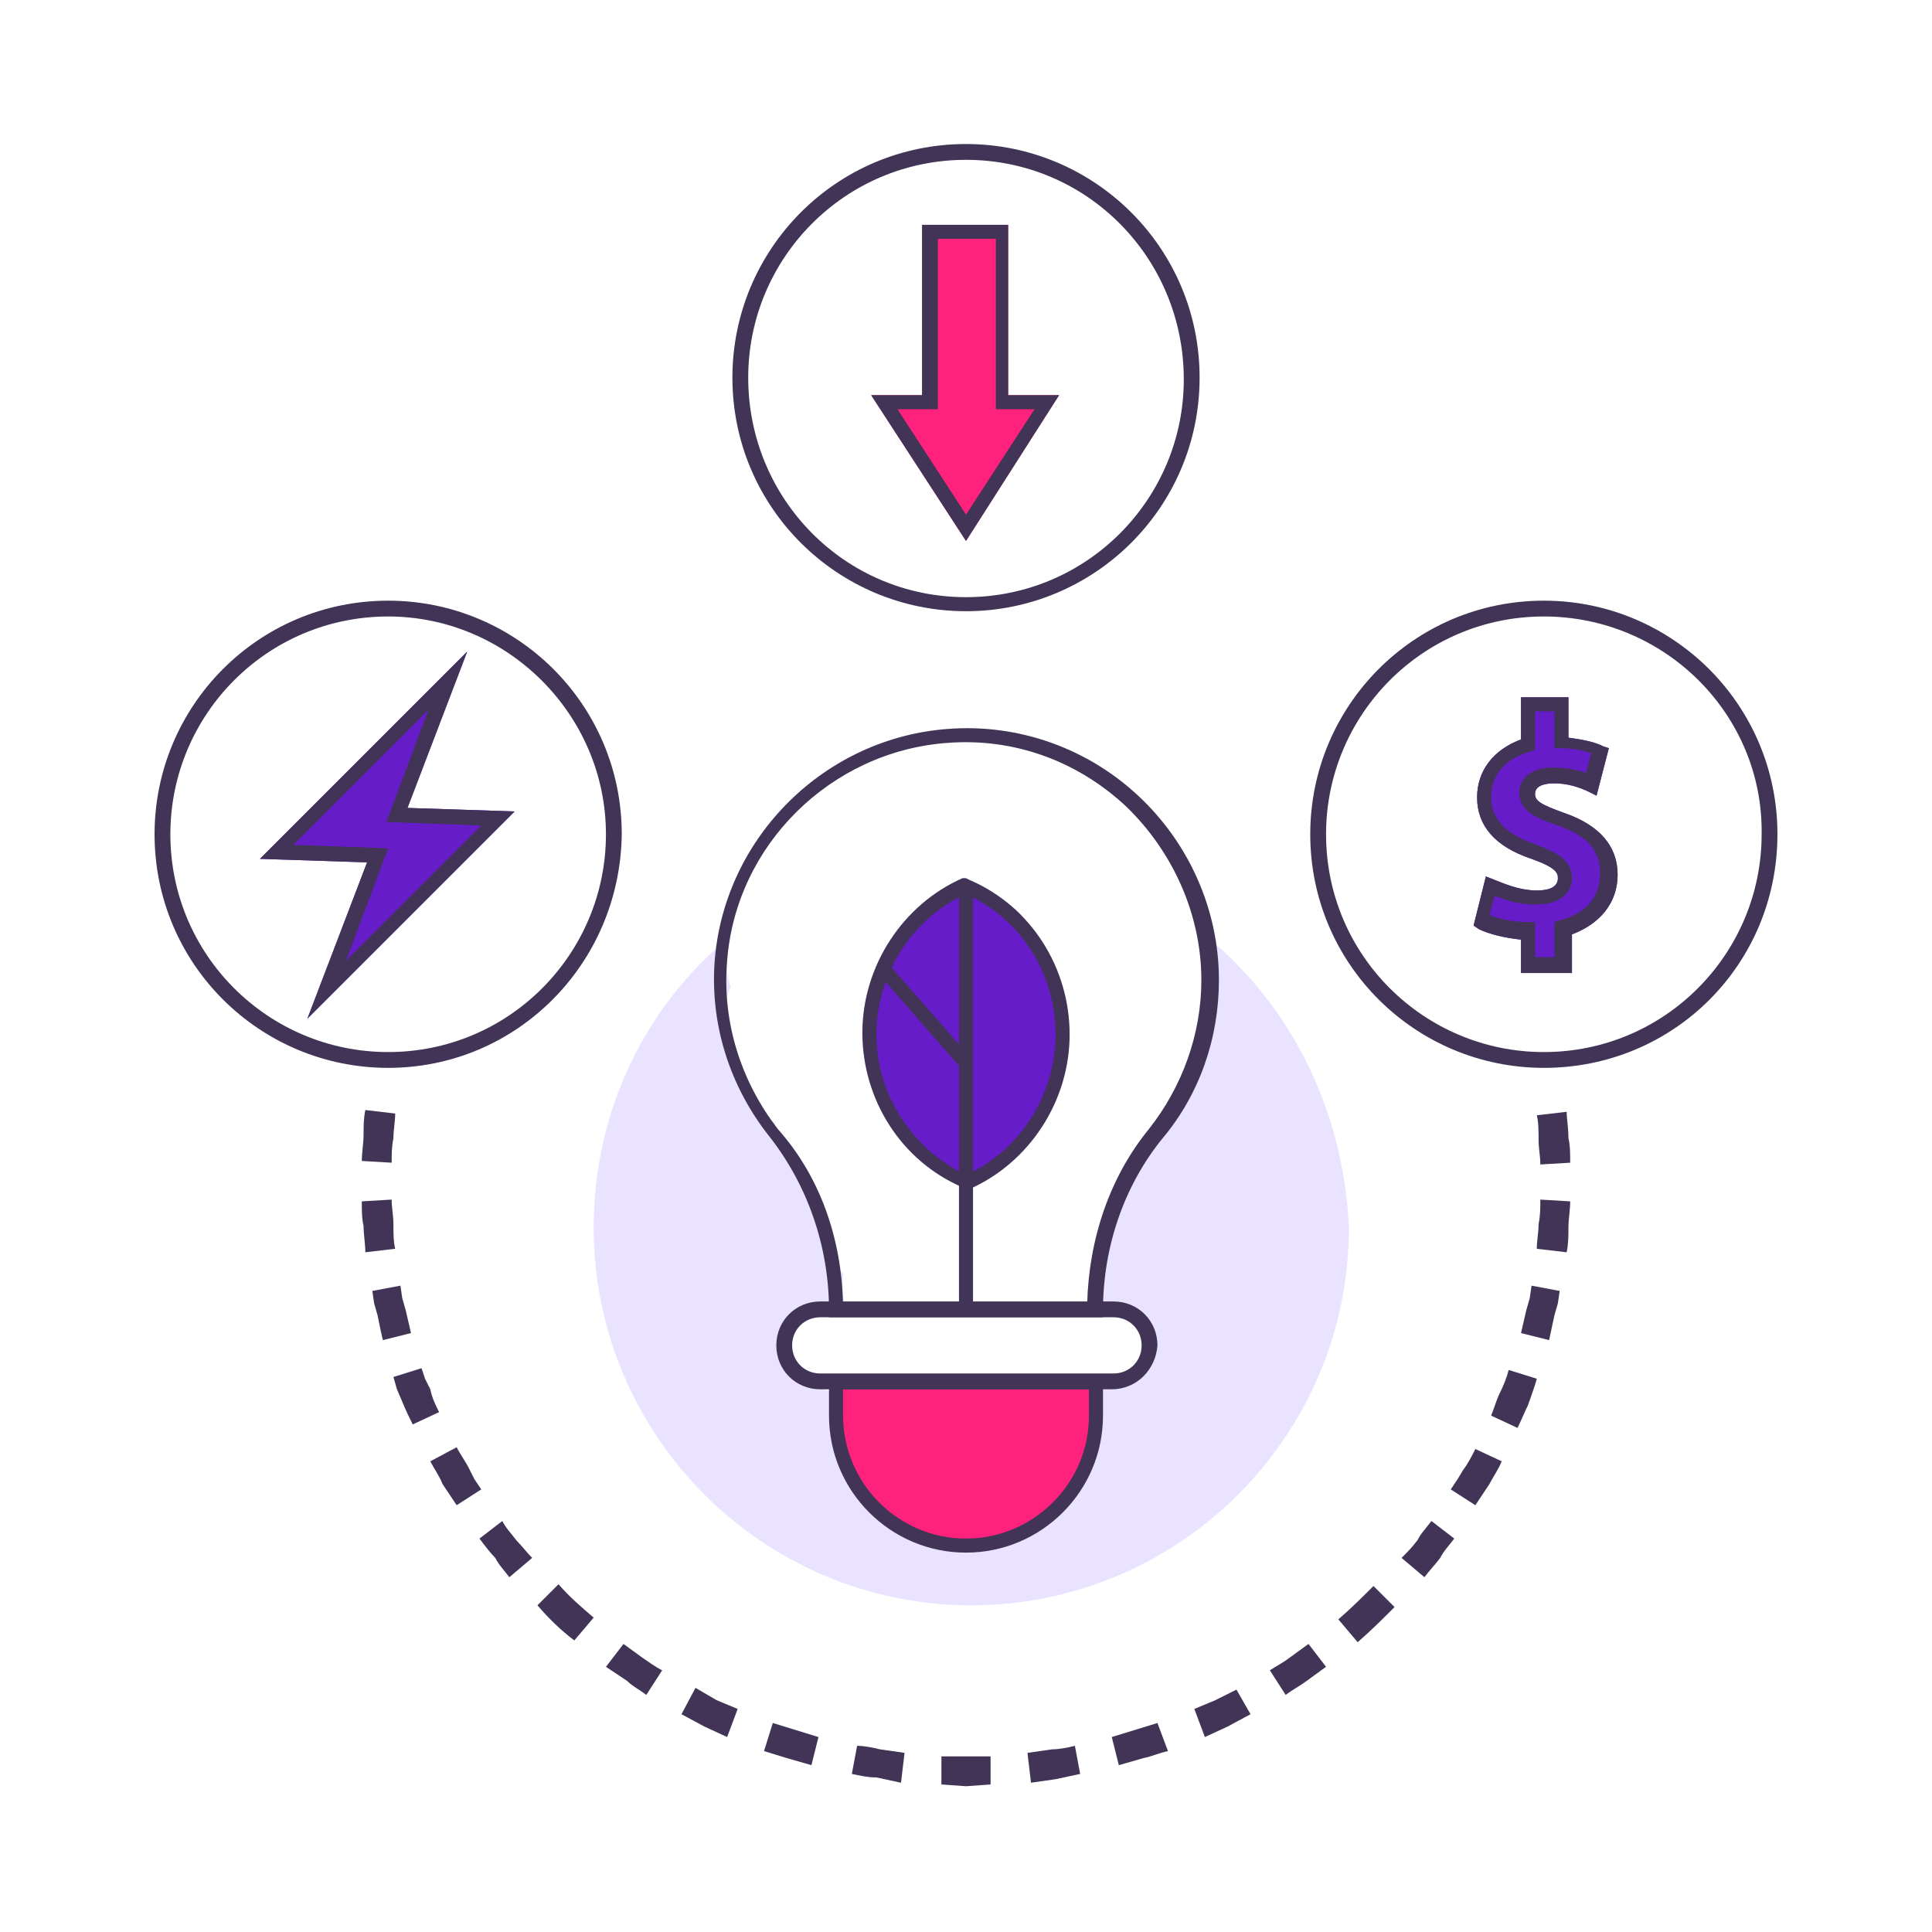 <?xml version="1.0" encoding="utf-8"?>
<!-- Generator: Adobe Illustrator 23.0.1, SVG Export Plug-In . SVG Version: 6.00 Build 0)  -->
<svg version="1.1" id="Layer_1" xmlns="http://www.w3.org/2000/svg" xmlns:xlink="http://www.w3.org/1999/xlink" x="0px" y="0px"
	 viewBox="0 0 110 110" style="enable-background:new 0 0 110 110;" xml:space="preserve">
<style type="text/css">
	.st0{fill:#671CC9;}
	.st1{fill:#EAE3FF;}
	.st2{fill:#FF227D;}
	.st3{fill:#413456;}
	.st4{fill-rule:evenodd;clip-rule:evenodd;fill:#413456;}
</style>
<g>
	<g>
		<path class="st0" d="M17.5,58l3.4-8.9l-6.1-0.2l11.8-11.8L23.2,46l6.1,0.2L17.5,58z"/>
	</g>
	<path class="st1" d="M68.3,53c0.2,0.5,0.3,1.1,0.3,1.7c0,0.2,0,0.4,0,0.6c0.1,0.5,0.1,1,0,1.5c0.4,1.6,0,3.4-1.2,4.5
		c-0.1,1.3-0.7,2.6-1.9,3.4c-1.3,2.6-2.6,5.2-3,8.2c0,0.4-0.1,0.8-0.2,1.1c0.3,0.2,0.5,0.4,0.7,0.6c0.2-0.1,0.4-0.1,0.6-0.1
		c0.4,0,0.9,0.2,1.2,0.5c0.3,0.3,0.4,0.7,0.5,1.2c0.1,0.6-0.1,1.2-0.5,1.6c-0.4,0.5-0.9,0.8-1.5,1c-0.5,0.2-1,0-1.4-0.2
		c-0.5,0.2-1.1,0.3-1.7,0.1c0,0,0,0,0,0c-0.2,0.1-0.5,0.2-0.8,0.3c-1.6,0.2-3.2,0.1-4.7-0.1c-2.3,0-4.7,0.1-7,0.3
		c-0.8,0.1-1.3-0.4-1.5-0.9c-1.3-0.4-2-2.3-0.5-3c0.8-0.4,1.7-0.6,2.6-0.6c-0.3-0.6-0.4-1.2-0.3-1.9c0-0.1,0-0.2,0-0.3
		c-0.2-0.2-0.3-0.4-0.5-0.6c-0.5-0.8-0.7-2-0.5-3c-0.1-0.1-0.1-0.2-0.1-0.4c-0.3-0.3-0.5-0.6-0.8-0.9c-0.3-0.4-0.4-0.9-0.5-1.4
		c-0.1-0.1-0.2-0.2-0.4-0.3c-0.5-0.5-0.9-1.2-1.1-2c-0.5-0.3-0.9-0.8-1.2-1.3c-0.4-0.6-0.6-1.3-0.6-1.9c-0.4-0.5-0.7-1-0.9-1.6
		c-0.3-0.9-0.2-2,0.2-2.9c-0.3-0.9-0.3-1.9-0.1-2.7c0-0.1,0-0.1,0.1-0.2c-4.8,3.9-7.8,9.9-7.8,16.6c0,11.8,9.6,21.5,21.5,21.5
		c11.8,0,21.5-9.6,21.5-21.5C76.5,63,73.3,56.9,68.3,53z"/>
	<g>
		<path class="st0" d="M89.3,55.4h-2.7v-1.9c-0.9-0.1-1.8-0.3-2.4-0.6l-0.3-0.2l0.7-2.8l0.5,0.2c0.3,0.1,1.3,0.6,2.4,0.6
			c0.5,0,1.2-0.1,1.2-0.7c0-0.3-0.1-0.6-1.5-1.1c-2.1-0.7-3.1-1.9-3.1-3.5c0-1.5,0.9-2.7,2.5-3.3v-2.4h2.7V42c0.7,0.1,1.4,0.2,2,0.5
			l0.3,0.1l-0.7,2.7l-0.4-0.2c-0.6-0.3-1.3-0.5-2-0.5c-0.7,0-1.1,0.2-1.1,0.6c0,0.4,0.3,0.6,1.7,1.1c2,0.7,3,1.9,3,3.5
			c0,1.6-1,2.8-2.6,3.4V55.4z"/>
	</g>
	<g>
		<path class="st2" d="M55,30.8l-5.4-8.3h2.9v-9.7h4.9v9.7h2.9L55,30.8z"/>
	</g>
	<path class="st2" d="M55,88L55,88c-4,0-7.3-3.3-7.3-7.3v-1.8h14.7v1.8C62.4,84.7,59.1,88,55,88z"/>
	<ellipse class="st0" cx="55" cy="58.8" rx="5.4" ry="8.2"/>
	<g>
		<g>
			<g>
				<path class="st3" d="M62.8,75H47.2v-0.4c0-3.6-1.2-7.1-3.4-9.9c-2.3-2.9-3.4-6.5-3.1-10.1C41.3,47.6,47,42,54,41.5
					c4-0.3,7.9,1.1,10.8,3.8c2.9,2.7,4.6,6.5,4.6,10.5c0,3.3-1.1,6.5-3.2,9c-2.2,2.7-3.4,6.2-3.4,9.8V75z M48,74.2l13.9,0
					c0.1-3.7,1.3-7.2,3.5-9.9c1.9-2.4,3-5.4,3-8.5c0-3.7-1.6-7.3-4.3-9.9c-2.8-2.6-6.4-3.9-10.2-3.6c-6.6,0.5-12,5.8-12.5,12.4
					c-0.3,3.5,0.8,6.9,2.9,9.6C46.7,67,47.9,70.5,48,74.2z"/>
			</g>
			<g>
				<path class="st3" d="M55,88.4c-4.3,0-7.8-3.5-7.8-7.8v-2.3h15.6v2.3C62.8,84.9,59.3,88.4,55,88.4z M48,79.1v1.5c0,3.8,3.1,7,7,7
					c3.8,0,7-3.1,7-7v-1.5H48z"/>
			</g>
			<g>
				<g>
					<path class="st3" d="M55,67.7l-0.2-0.1c-3.5-1.5-5.7-5-5.7-8.8c0-3.8,2.3-7.3,5.7-8.8L55,50l0.2,0.1c3.5,1.5,5.7,5,5.7,8.8
						c0,3.8-2.3,7.3-5.7,8.8L55,67.7z M55,50.9c-3.1,1.4-5.1,4.6-5.1,8c0,3.4,2,6.5,5.1,8c3.1-1.4,5.1-4.6,5.1-8
						C60.1,55.4,58.1,52.3,55,50.9z"/>
				</g>
				<g>
					<rect x="54.6" y="50.4" class="st3" width="0.8" height="23.9"/>
				</g>
				<g>
					
						<rect x="52.2" y="54.2" transform="matrix(0.753 -0.658 0.658 0.753 -25.027 48.889)" class="st3" width="0.8" height="7.2"/>
				</g>
			</g>
			<g>
				<path class="st3" d="M63.3,79.1H46.7c-1.4,0-2.5-1.1-2.5-2.5c0-1.4,1.1-2.5,2.5-2.5h16.7c1.4,0,2.5,1.1,2.5,2.5
					C65.8,78,64.7,79.1,63.3,79.1z M46.7,75c-0.9,0-1.6,0.7-1.6,1.6c0,0.9,0.7,1.6,1.6,1.6h16.7c0.9,0,1.6-0.7,1.6-1.6
					c0-0.9-0.7-1.6-1.6-1.6H46.7z"/>
			</g>
			<g>
				<g>
					<path class="st3" d="M22.1,60.8c-7.3,0-13.3-5.9-13.3-13.3c0-7.3,5.9-13.3,13.3-13.3c7.3,0,13.3,5.9,13.3,13.3
						C35.3,54.9,29.4,60.8,22.1,60.8z M22.1,35.1c-6.9,0-12.4,5.6-12.4,12.4c0,6.9,5.6,12.4,12.4,12.4c6.9,0,12.4-5.6,12.4-12.4
						C34.5,40.7,28.9,35.1,22.1,35.1z"/>
				</g>
				<g>
					<path class="st3" d="M17.5,58l3.4-8.9l-6.1-0.2l11.8-11.8L23.2,46l6.1,0.2L17.5,58z M16.7,48.1l5.4,0.2l-2.4,6.4l7.7-7.7
						L22,46.8l2.4-6.4L16.7,48.1z"/>
				</g>
				<g>
					<path class="st3" d="M89.3,55.4h-2.7v-1.9c-0.9-0.1-1.8-0.3-2.4-0.6l-0.3-0.2l0.7-2.8l0.5,0.2c0.3,0.1,1.3,0.6,2.4,0.6
						c0.5,0,1.2-0.1,1.2-0.7c0-0.3-0.1-0.6-1.5-1.1c-2.1-0.7-3.1-1.9-3.1-3.5c0-1.5,0.9-2.7,2.5-3.3v-2.4h2.7V42
						c0.7,0.1,1.4,0.2,2,0.5l0.3,0.1l-0.7,2.7l-0.4-0.2c-0.6-0.3-1.3-0.5-2-0.5c-0.7,0-1.1,0.2-1.1,0.6c0,0.4,0.3,0.6,1.7,1.1
						c2,0.7,3,1.9,3,3.5c0,1.6-1,2.8-2.6,3.4V55.4z M87.4,54.5h1.1v-2l0.3-0.1c1.5-0.4,2.3-1.3,2.3-2.7c0-1.3-0.7-2.1-2.4-2.7
						c-1.2-0.4-2.2-0.8-2.2-1.9c0-0.7,0.6-1.4,1.9-1.4c0.7,0,1.3,0.1,1.9,0.3l0.3-1.1c-0.5-0.2-1.1-0.3-1.7-0.3l-0.4,0v-2.1h-1.1
						v2.2l-0.3,0.1c-1.4,0.4-2.2,1.3-2.2,2.6c0,1.2,0.8,2.1,2.6,2.7c1,0.4,2,0.8,2,1.9c0,0.7-0.5,1.5-2.1,1.5c-1,0-1.8-0.3-2.3-0.5
						l-0.3,1.1c0.5,0.2,1.3,0.4,2.2,0.4l0.4,0V54.5z"/>
				</g>
				<g>
					<path class="st3" d="M87.9,60.8c-7.3,0-13.3-5.9-13.3-13.3c0-7.3,5.9-13.3,13.3-13.3c7.3,0,13.3,5.9,13.3,13.3
						C101.2,54.9,95.3,60.8,87.9,60.8z M87.9,35.1c-6.9,0-12.4,5.6-12.4,12.4c0,6.9,5.6,12.4,12.4,12.4c6.9,0,12.4-5.6,12.4-12.4
						C100.4,40.7,94.8,35.1,87.9,35.1z"/>
				</g>
			</g>
			<g>
				<path class="st3" d="M55,34.8c-7.3,0-13.3-5.9-13.3-13.3c0-7.3,5.9-13.3,13.3-13.3c7.3,0,13.3,5.9,13.3,13.3
					C68.3,28.9,62.3,34.8,55,34.8z M55,9.1c-6.9,0-12.4,5.6-12.4,12.4C42.6,28.4,48.1,34,55,34c6.9,0,12.4-5.6,12.4-12.4
					C67.4,14.7,61.9,9.1,55,9.1z"/>
			</g>
			<g>
				<path class="st3" d="M55,30.8l-5.4-8.3h2.9v-9.7h4.9v9.7h2.9L55,30.8z M51.1,23.3l3.9,6l3.9-6h-2.2v-9.7h-3.3v9.7H51.1z"/>
			</g>
			<g>
				<g>
					<g>
						<path class="st4" d="M87.5,78.5l-1.6-0.5c-0.1,0.4-0.3,0.9-0.5,1.3c-0.2,0.4-0.3,0.8-0.5,1.3l1.5,0.7c0.2-0.4,0.4-0.9,0.6-1.3
							C87.2,79.4,87.4,78.9,87.5,78.5z"/>
					</g>
					<g>
						<path class="st4" d="M88.8,73.5l-1.6-0.3l-0.1,0.7l-0.2,0.7c-0.1,0.4-0.2,0.9-0.3,1.3l1.6,0.4c0.1-0.5,0.2-0.9,0.3-1.4
							l0.2-0.7L88.8,73.5z"/>
					</g>
					<g>
						<path class="st4" d="M89.4,68.4l-1.7-0.1c0,0.5,0,0.9-0.1,1.4c0,0.5-0.1,0.9-0.1,1.4l1.7,0.2c0.1-0.5,0.1-0.9,0.1-1.4
							C89.3,69.4,89.4,68.9,89.4,68.4z"/>
					</g>
				</g>
				<g>
					<g>
						<path class="st4" d="M79.4,91.5l-1.2-1.2c-0.6,0.6-1.3,1.3-2,1.9l1.1,1.3C78.1,92.8,78.7,92.2,79.4,91.5z"/>
					</g>
					<g>
						<path class="st4" d="M82.8,87.6l-1.3-1c-0.3,0.4-0.6,0.7-0.8,1.1c-0.3,0.4-0.6,0.7-0.9,1l1.3,1.1c0.3-0.4,0.6-0.7,0.9-1.1
							C82.2,88.3,82.5,88,82.8,87.6z"/>
					</g>
					<g>
						<path class="st4" d="M85.5,83.2L84,82.5c-0.2,0.4-0.4,0.8-0.7,1.2L83,84.2l-0.4,0.6l1.4,0.9l0.4-0.6l0.4-0.6
							C85,84.1,85.3,83.7,85.5,83.2z"/>
					</g>
				</g>
				<g>
					<g>
						<path class="st4" d="M66.5,99.7l-0.6-1.6l-1.3,0.4l-1.3,0.4l0.4,1.6l1.4-0.4C65.6,100,66,99.8,66.5,99.7z"/>
					</g>
					<g>
						<polygon class="st4" points="71.2,97.6 70.4,96.2 69.2,96.8 68,97.3 68.6,98.9 69.9,98.3 						"/>
					</g>
					<g>
						<path class="st4" d="M75.5,94.9l-1-1.3l-1.1,0.8c-0.4,0.3-0.8,0.5-1.1,0.7l0.9,1.4c0.4-0.3,0.8-0.5,1.2-0.8L75.5,94.9z"/>
					</g>
				</g>
				<g>
					<g>
						<path class="st4" d="M51.3,101.5l0.2-1.7l-1.4-0.2c-0.4-0.1-0.9-0.2-1.3-0.2l-0.3,1.6c0.5,0.1,0.9,0.2,1.4,0.2L51.3,101.5z"/>
					</g>
					<g>
						<polygon class="st4" points="56.4,101.6 56.4,100 55,100 53.6,100 53.6,101.6 55,101.7 						"/>
					</g>
					<g>
						<path class="st4" d="M61.5,101l-0.3-1.6c-0.4,0.1-0.9,0.2-1.3,0.2l-1.4,0.2l0.2,1.7l1.4-0.2C60.6,101.2,61,101.1,61.5,101z"/>
					</g>
				</g>
				<g>
					<g>
						<path class="st4" d="M36.8,96.5l0.9-1.4c-0.4-0.2-0.8-0.5-1.1-0.7l-1.1-0.8l-1,1.3l1.2,0.8C36,96,36.4,96.2,36.8,96.5z"/>
					</g>
					<g>
						<polygon class="st4" points="41.4,98.9 42,97.3 40.8,96.8 39.6,96.1 38.8,97.6 40.1,98.3 						"/>
					</g>
					<g>
						<polygon class="st4" points="46.2,100.5 46.6,98.9 45.3,98.5 44,98.1 43.5,99.7 44.8,100.1 						"/>
					</g>
				</g>
				<g>
					<g>
						<path class="st4" d="M26,85.7l1.4-0.9L27,84.2l-0.3-0.6c-0.2-0.4-0.5-0.8-0.7-1.2l-1.5,0.8c0.2,0.4,0.5,0.8,0.7,1.3l0.4,0.6
							L26,85.7z"/>
					</g>
					<g>
						<path class="st4" d="M29,89.8l1.3-1.1c-0.3-0.3-0.6-0.7-0.9-1c-0.3-0.4-0.6-0.7-0.8-1.1l-1.3,1c0.3,0.4,0.6,0.8,0.9,1.1
							C28.4,89.1,28.7,89.4,29,89.8z"/>
					</g>
					<g>
						<path class="st4" d="M32.7,93.4l1.1-1.3c-0.7-0.6-1.4-1.2-2-1.9l-1.2,1.2C31.2,92.1,31.9,92.8,32.7,93.4z"/>
					</g>
				</g>
				<g>
					<g>
						<path class="st4" d="M20.8,71.3l1.7-0.2c-0.1-0.4-0.1-0.9-0.1-1.4c0-0.5-0.1-0.9-0.1-1.4l-1.7,0.1c0,0.5,0,1,0.1,1.4
							C20.7,70.3,20.8,70.8,20.8,71.3z"/>
					</g>
					<g>
						<path class="st4" d="M21.8,76.3l1.6-0.4c-0.1-0.4-0.2-0.9-0.3-1.3l-0.2-0.7l-0.1-0.7l-1.6,0.3l0.1,0.7l0.2,0.7
							C21.6,75.4,21.7,75.9,21.8,76.3z"/>
					</g>
					<g>
						<path class="st4" d="M23.5,81.1l1.5-0.7c-0.2-0.4-0.4-0.8-0.5-1.3l-0.3-0.6L24,77.9l-1.6,0.5l0.2,0.7l0.3,0.7
							C23.1,80.3,23.3,80.7,23.5,81.1z"/>
					</g>
				</g>
				<g>
					<g>
						<path class="st4" d="M20.6,66.1l1.7,0.1c0-0.5,0-0.9,0.1-1.4c0-0.5,0.1-0.9,0.1-1.4l-1.7-0.2c-0.1,0.5-0.1,0.9-0.1,1.4
							C20.7,65.1,20.6,65.6,20.6,66.1z"/>
					</g>
				</g>
				<g>
					<g>
						<path class="st4" d="M89.2,63.3l-1.7,0.2c0.1,0.4,0.1,0.9,0.1,1.4c0,0.5,0.1,0.9,0.1,1.4l1.7-0.1c0-0.5,0-1-0.1-1.4
							C89.3,64.2,89.2,63.7,89.2,63.3z"/>
					</g>
				</g>
			</g>
		</g>
	</g>
</g>
</svg>

